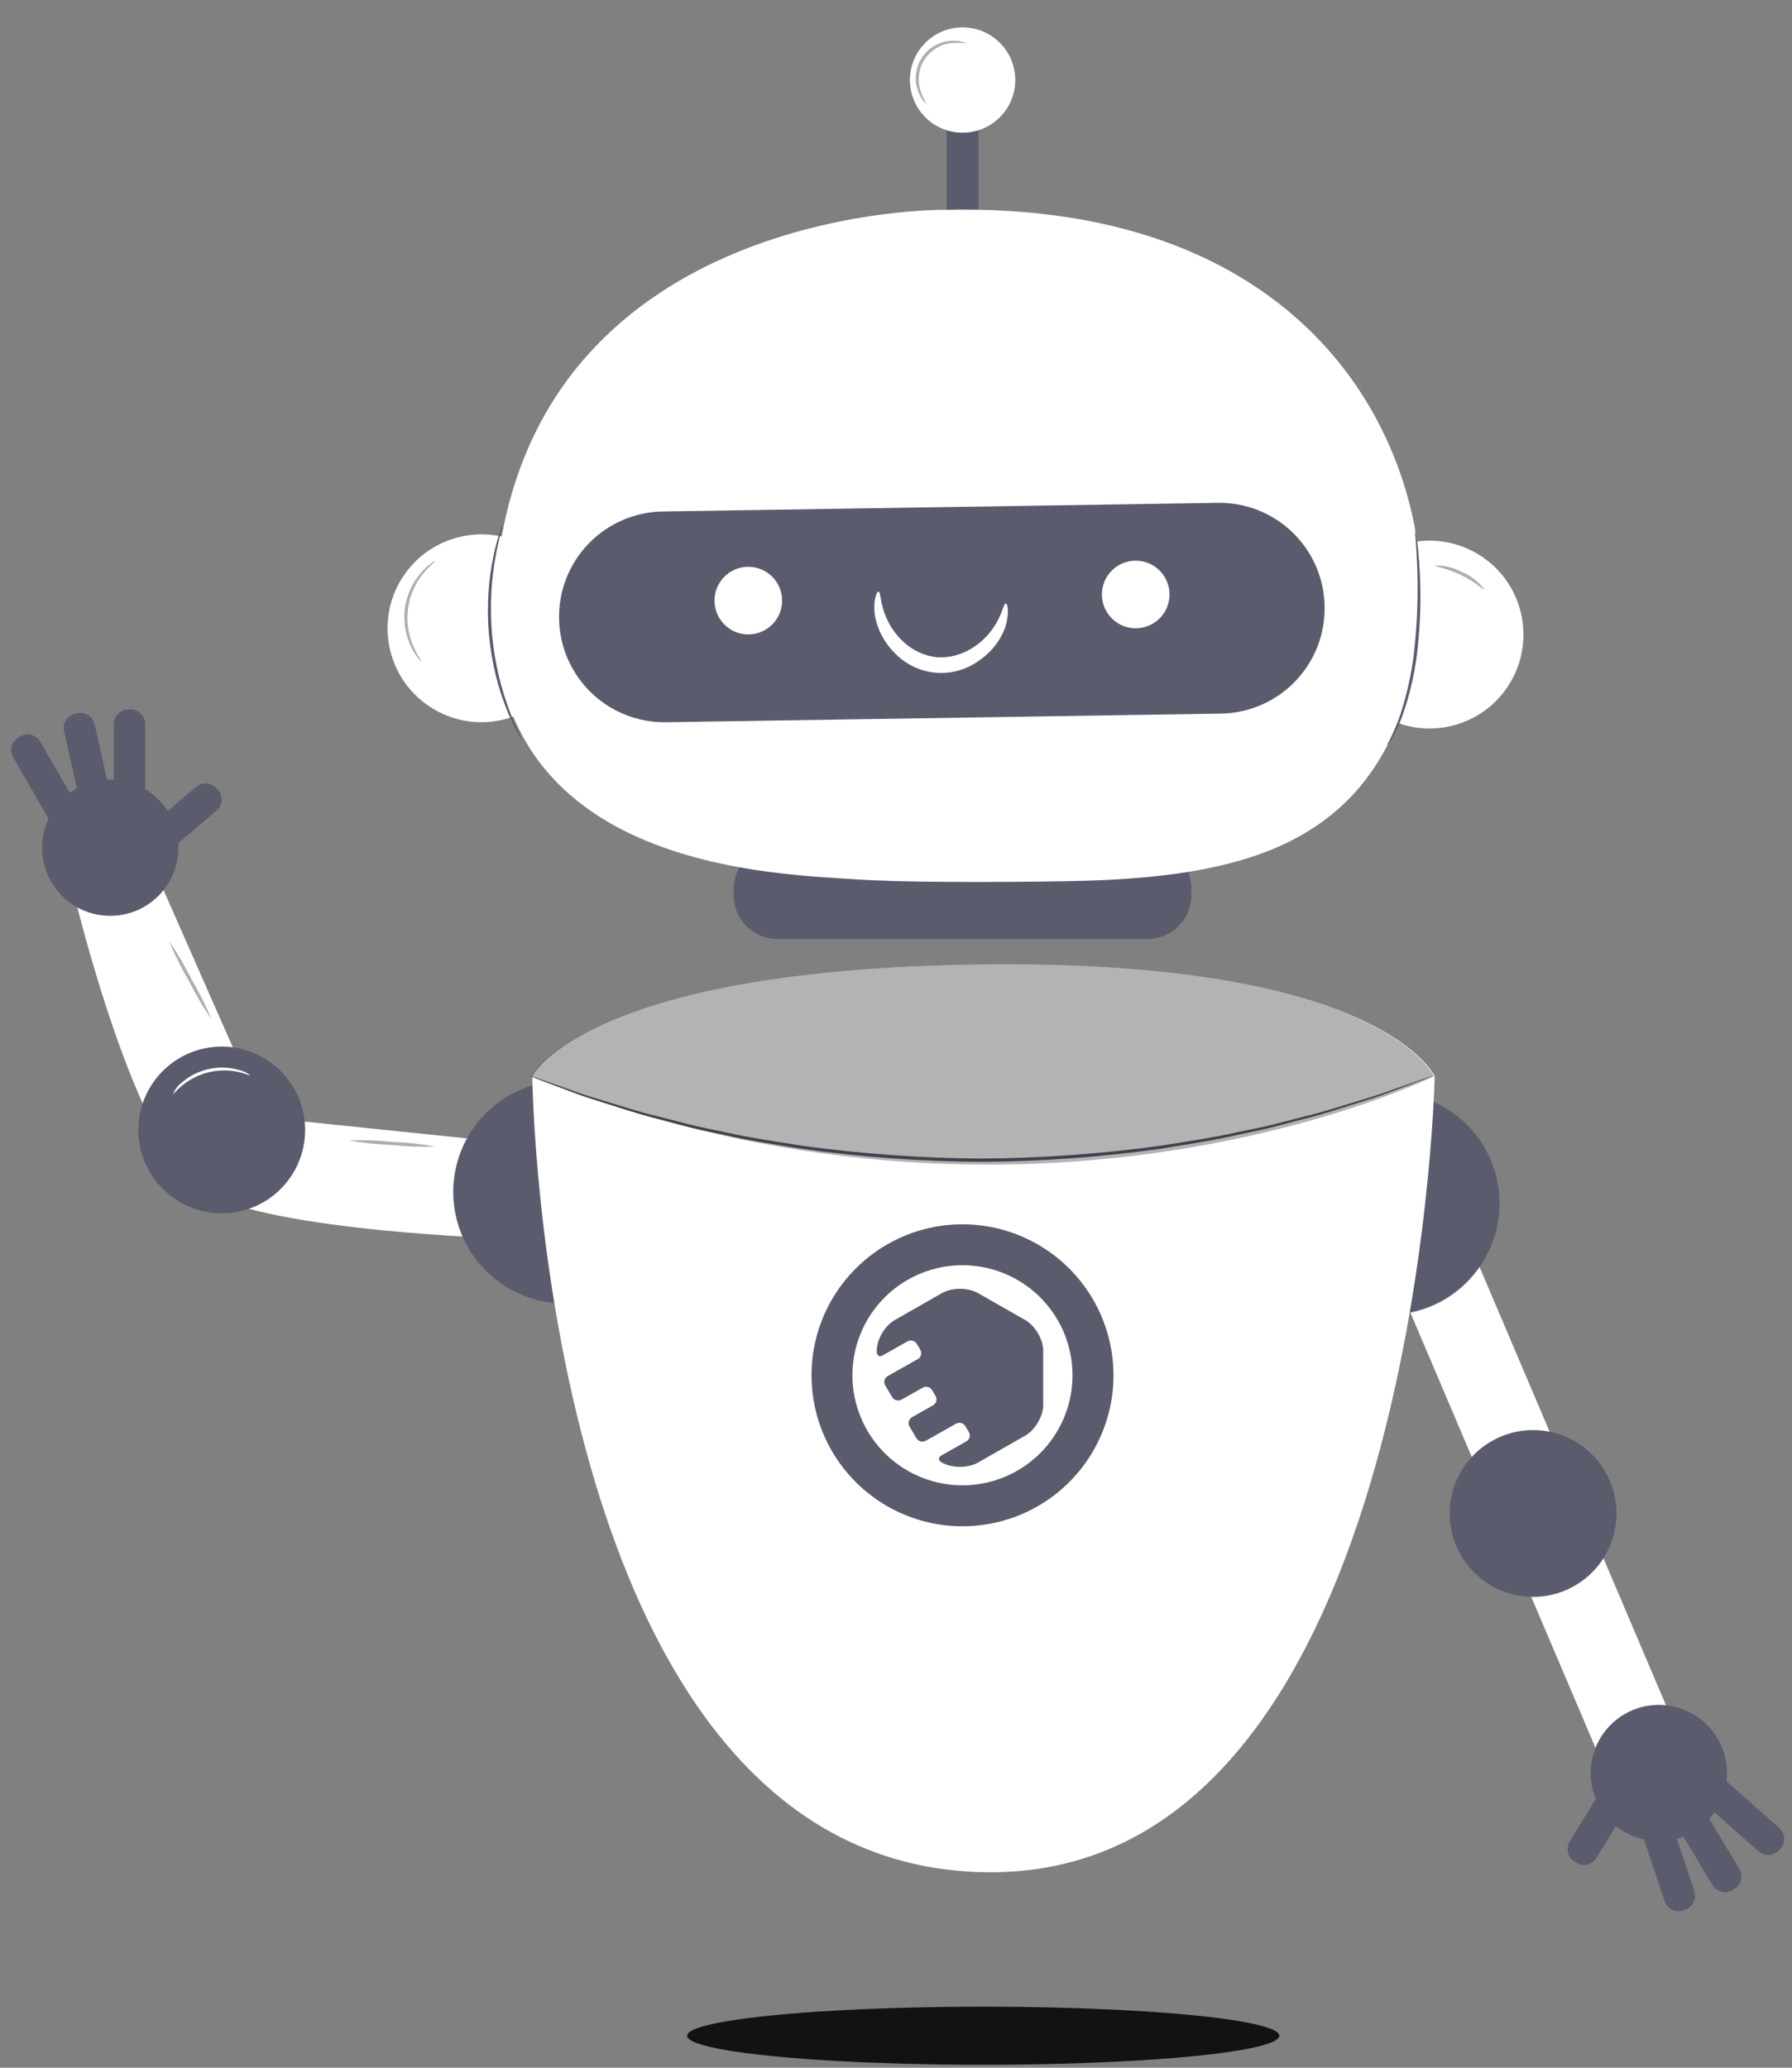 <?xml version="1.0" encoding="UTF-8"?> <svg xmlns="http://www.w3.org/2000/svg" width="299" height="345" viewBox="0 0 299 345" fill="none"><rect x="0" y="0" width="299" height="345" fill="#808080" stroke="none"/> <path d="M85.824 190.764L43.996 186.434L26.28 146.225L12.516 149.81C12.516 149.81 22.685 192.303 34.065 198.887C45.446 205.471 84.324 206.653 84.324 206.653L85.824 190.764Z" fill="white"></path> <path d="M108.059 211.215C114.865 203.557 114.174 191.832 106.517 185.026C98.859 178.22 87.134 178.911 80.328 186.568C73.522 194.226 74.212 205.951 81.87 212.757C89.528 219.563 101.253 218.873 108.059 211.215Z" fill="#5A5C6D"></path> <path d="M94.196 217.458C89.897 217.458 85.732 215.967 82.409 213.24C79.086 210.513 76.811 206.718 75.973 202.502C75.134 198.286 75.783 193.91 77.81 190.119C79.836 186.328 83.114 183.356 87.086 181.711C91.057 180.066 95.476 179.849 99.59 181.097C103.703 182.345 107.257 184.981 109.645 188.555C112.033 192.129 113.108 196.421 112.687 200.699C112.265 204.976 110.374 208.976 107.334 212.016C105.613 213.746 103.565 215.118 101.31 216.052C99.055 216.986 96.637 217.464 94.196 217.458ZM94.196 180.357C89.909 180.352 85.753 181.834 82.436 184.551C79.119 187.267 76.847 191.049 76.006 195.253C75.165 199.457 75.808 203.822 77.825 207.605C79.842 211.388 83.108 214.355 87.067 216C91.026 217.645 95.433 217.866 99.537 216.626C103.641 215.386 107.188 212.761 109.573 209.199C111.959 205.637 113.036 201.358 112.62 197.091C112.205 192.824 110.323 188.833 107.294 185.799C105.579 184.071 103.539 182.7 101.29 181.766C99.042 180.832 96.631 180.353 94.196 180.357Z" fill="#5A5C6D"></path> <path d="M40.245 202.064C47.716 200.27 52.319 192.759 50.525 185.288C48.731 177.816 41.22 173.213 33.749 175.007C26.277 176.801 21.675 184.312 23.468 191.783C25.262 199.255 32.773 203.858 40.245 202.064Z" fill="#5A5C6D"></path> <path d="M26.432 149.476C30.872 145.035 30.872 137.836 26.432 133.396C21.991 128.955 14.792 128.955 10.351 133.396C5.911 137.836 5.911 145.035 10.351 149.476C14.792 153.916 21.991 153.916 26.432 149.476Z" fill="#5A5C6D"></path> <path d="M36.117 135.282L26.754 143.189L23.378 139.19L32.74 131.284C33.233 130.868 33.872 130.664 34.515 130.718C35.157 130.773 35.753 131.08 36.169 131.573L36.4 131.846C36.607 132.09 36.765 132.373 36.863 132.677C36.961 132.982 36.998 133.304 36.972 133.623C36.946 133.942 36.857 134.253 36.71 134.538C36.563 134.823 36.362 135.076 36.117 135.282Z" fill="#5A5C6D"></path> <path d="M24.224 120.803V132.719C24.224 132.812 24.188 132.9 24.122 132.965C24.057 133.03 23.969 133.067 23.877 133.067H19.348C19.256 133.067 19.168 133.03 19.102 132.965C19.037 132.9 19.001 132.812 19.001 132.719V120.803C19.001 120.157 19.257 119.538 19.713 119.082C20.169 118.626 20.788 118.37 21.434 118.37H21.791C22.436 118.37 23.055 118.626 23.512 119.082C23.968 119.538 24.224 120.157 24.224 120.803Z" fill="#5A5C6D"></path> <path d="M15.789 120.848L18.391 132.477C18.411 132.567 18.395 132.661 18.345 132.739C18.296 132.817 18.218 132.872 18.128 132.892L13.708 133.881C13.618 133.901 13.524 133.884 13.446 133.835C13.368 133.786 13.313 133.707 13.293 133.617L10.692 121.988C10.551 121.358 10.666 120.698 11.011 120.154C11.357 119.609 11.905 119.223 12.535 119.083L12.884 119.005C13.513 118.864 14.173 118.979 14.718 119.324C15.263 119.67 15.648 120.218 15.789 120.848Z" fill="#5A5C6D"></path> <path d="M6.719 123.762L12.677 134.082C12.723 134.162 12.736 134.257 12.712 134.346C12.688 134.435 12.63 134.511 12.55 134.557L8.628 136.821C8.549 136.867 8.454 136.88 8.365 136.856C8.276 136.832 8.2 136.774 8.154 136.694L2.195 126.374C1.873 125.815 1.785 125.151 1.952 124.528C2.119 123.904 2.527 123.373 3.086 123.05L3.395 122.871C3.954 122.549 4.618 122.461 5.242 122.628C5.865 122.795 6.396 123.203 6.719 123.762Z" fill="#5A5C6D"></path> <path d="M267.613 294.927L280.133 289.602L244.007 204.66L231.487 209.985L267.613 294.927Z" fill="white"></path> <path d="M245.801 212.777C252.423 204.96 251.454 193.254 243.637 186.632C235.82 180.009 224.115 180.978 217.492 188.795C210.87 196.612 211.838 208.318 219.656 214.94C227.473 221.562 239.178 220.594 245.801 212.777Z" fill="#5A5C6D"></path> <path d="M231.684 219.404C228.774 219.406 225.904 218.724 223.305 217.413C220.707 216.103 218.452 214.201 216.723 211.86C214.993 209.519 213.838 206.805 213.349 203.936C212.86 201.067 213.052 198.124 213.908 195.342C214.924 192.062 216.829 189.127 219.413 186.864C221.996 184.601 225.157 183.099 228.543 182.525C231.928 181.951 235.407 182.327 238.592 183.611C241.777 184.895 244.544 187.037 246.585 189.8C248.625 192.562 249.86 195.836 250.152 199.258C250.443 202.679 249.78 206.115 248.236 209.183C246.692 212.25 244.328 214.83 241.406 216.634C238.484 218.439 235.119 219.398 231.684 219.404ZM231.684 182.283C228.256 182.287 224.896 183.241 221.977 185.041C219.059 186.84 216.697 189.414 215.155 192.476C213.612 195.538 212.949 198.967 213.239 202.383C213.53 205.799 214.762 209.068 216.799 211.825C218.836 214.583 221.599 216.721 224.779 218.002C227.959 219.283 231.432 219.657 234.812 219.082C238.192 218.507 241.346 217.005 243.923 214.744C246.5 212.484 248.4 209.552 249.411 206.276C250.853 201.581 250.374 196.506 248.078 192.164C245.783 187.822 241.858 184.569 237.166 183.118C235.372 182.562 233.503 182.281 231.625 182.283H231.684Z" fill="#5A5C6D"></path> <path d="M269.206 256.25C271.263 248.847 266.929 241.178 259.526 239.12C252.123 237.063 244.453 241.397 242.396 248.8C240.339 256.203 244.672 263.873 252.076 265.93C259.479 267.987 267.148 263.654 269.206 256.25Z" fill="#5A5C6D"></path> <path d="M276.781 307.201C283.06 307.201 288.151 302.11 288.151 295.83C288.151 289.551 283.06 284.46 276.781 284.46C270.501 284.46 265.41 289.551 265.41 295.83C265.41 302.11 270.501 307.201 276.781 307.201Z" fill="#5A5C6D"></path> <path d="M261.908 307.281L268.275 296.834L272.744 299.558L266.377 310.005C266.041 310.556 265.5 310.951 264.873 311.103C264.246 311.255 263.584 311.152 263.033 310.816L262.728 310.63C262.454 310.465 262.215 310.247 262.025 309.989C261.835 309.73 261.699 309.437 261.622 309.126C261.546 308.815 261.532 308.492 261.581 308.175C261.63 307.859 261.741 307.555 261.908 307.281Z" fill="#5A5C6D"></path> <path d="M277.76 317.245L273.987 305.942C273.957 305.854 273.964 305.759 274.005 305.677C274.047 305.594 274.119 305.531 274.206 305.502L278.502 304.068C278.589 304.039 278.685 304.046 278.767 304.087C278.849 304.128 278.912 304.2 278.941 304.288L282.715 315.591C282.812 315.896 282.849 316.216 282.822 316.535C282.796 316.853 282.707 317.163 282.561 317.447C282.415 317.732 282.214 317.984 281.97 318.191C281.726 318.397 281.444 318.553 281.14 318.651L280.801 318.764C280.196 318.958 279.539 318.907 278.971 318.624C278.403 318.34 277.968 317.845 277.76 317.245Z" fill="#5A5C6D"></path> <path d="M285.754 314.536L279.604 304.329C279.581 304.29 279.565 304.247 279.558 304.202C279.552 304.157 279.554 304.111 279.565 304.066C279.576 304.022 279.595 303.98 279.622 303.944C279.649 303.907 279.684 303.876 279.723 303.852L283.601 301.515C283.64 301.492 283.684 301.476 283.729 301.469C283.774 301.462 283.82 301.465 283.864 301.476C283.909 301.487 283.95 301.506 283.987 301.533C284.024 301.56 284.055 301.594 284.078 301.634L290.228 311.841C290.562 312.393 290.661 313.056 290.506 313.682C290.351 314.308 289.953 314.847 289.4 315.18L289.094 315.365C288.541 315.698 287.879 315.798 287.253 315.642C286.626 315.487 286.087 315.089 285.754 314.536Z" fill="#5A5C6D"></path> <path d="M293.431 308.909L284.511 301.006C284.442 300.945 284.4 300.859 284.395 300.767C284.389 300.675 284.42 300.584 284.482 300.515L287.478 297.133C287.539 297.064 287.625 297.023 287.717 297.017C287.809 297.011 287.9 297.043 287.969 297.104L296.888 305.006C297.371 305.434 297.664 306.036 297.703 306.681C297.742 307.325 297.524 307.958 297.096 308.441L296.859 308.708C296.43 309.188 295.829 309.479 295.186 309.516C294.544 309.554 293.913 309.335 293.431 308.909Z" fill="#5A5C6D"></path> <path d="M88.812 179.582C88.812 179.582 90.153 309.813 163.233 312.355C236.312 314.897 239.381 180.516 239.381 179.582C239.381 179.582 230.751 160.168 164.097 160.922C97.442 161.677 88.812 179.582 88.812 179.582Z" fill="white"></path> <path d="M129.718 156.662H191.487C195.518 156.662 198.786 153.394 198.786 149.363V148.3C198.786 144.269 195.518 141.001 191.487 141.001H129.718C125.687 141.001 122.419 144.269 122.419 148.3V149.363C122.419 153.394 125.687 156.662 129.718 156.662Z" fill="#5A5C6D"></path> <path d="M157.94 40.861H163.272V13.899H157.94V40.861Z" fill="#5A5C6D"></path> <path d="M242.145 121.127C250.565 119.126 255.768 110.678 253.767 102.258C251.766 93.838 243.318 88.634 234.897 90.635C226.477 92.637 221.274 101.085 223.275 109.505C225.277 117.925 233.725 123.128 242.145 121.127Z" fill="white"></path> <path d="M83.802 120.109C92.242 118.195 97.532 109.801 95.618 101.361C93.703 92.92 85.309 87.63 76.869 89.545C68.429 91.459 63.138 99.853 65.053 108.294C66.967 116.734 75.362 122.024 83.802 120.109Z" fill="white"></path> <path d="M157.502 35.012C157.502 35.012 93.787 34.247 83.718 89.471C73.648 144.696 127.512 145.689 143.013 146.731C150.034 147.208 165.069 147.258 178.337 147.019C207.712 146.513 228.467 140.833 235.527 113.583C236.368 110.388 236.897 107.118 237.106 103.821C238.963 73.91 218.774 33.542 157.502 35.012Z" fill="white"></path> <path d="M203.719 119.065L111.156 120.505C108.846 120.545 106.551 120.13 104.402 119.283C102.253 118.436 100.293 117.173 98.632 115.567C96.972 113.961 95.645 112.044 94.726 109.924C93.808 107.805 93.317 105.525 93.28 103.215C93.241 100.905 93.657 98.61 94.506 96.461C95.354 94.312 96.618 92.352 98.224 90.692C99.831 89.031 101.749 87.704 103.869 86.786C105.989 85.868 108.27 85.376 110.58 85.34L203.143 83.9C205.453 83.858 207.749 84.272 209.898 85.119C212.048 85.966 214.009 87.228 215.669 88.835C217.33 90.441 218.657 92.359 219.575 94.479C220.493 96.599 220.983 98.879 221.018 101.19C221.059 103.5 220.644 105.796 219.796 107.945C218.948 110.095 217.684 112.056 216.077 113.716C214.471 115.377 212.552 116.704 210.431 117.622C208.311 118.539 206.03 119.03 203.719 119.065Z" fill="#5A5C6D"></path> <path d="M130.392 101.299C130.177 102.393 129.642 103.399 128.855 104.19C128.068 104.98 127.064 105.52 125.971 105.74C124.877 105.96 123.743 105.851 122.711 105.427C121.68 105.002 120.797 104.281 120.175 103.355C119.553 102.429 119.22 101.34 119.217 100.224C119.214 99.109 119.542 98.017 120.16 97.088C120.777 96.159 121.656 95.434 122.686 95.005C123.715 94.575 124.849 94.46 125.943 94.675C126.67 94.818 127.362 95.102 127.979 95.512C128.597 95.922 129.127 96.45 129.54 97.065C129.953 97.68 130.241 98.371 130.387 99.097C130.534 99.824 130.535 100.572 130.392 101.299Z" fill="white"></path> <path d="M195.033 100.266C194.82 101.361 194.286 102.369 193.5 103.161C192.714 103.953 191.71 104.494 190.616 104.715C189.523 104.937 188.388 104.829 187.355 104.405C186.323 103.982 185.439 103.261 184.816 102.335C184.193 101.409 183.859 100.319 183.856 99.203C183.853 98.087 184.181 96.996 184.798 96.066C185.416 95.136 186.295 94.411 187.325 93.981C188.355 93.552 189.489 93.437 190.584 93.652C192.051 93.94 193.343 94.799 194.177 96.039C195.011 97.279 195.319 98.799 195.033 100.266Z" fill="white"></path> <path d="M185.725 231.301C185.362 236.27 183.534 241.021 180.471 244.951C177.409 248.882 173.25 251.816 168.52 253.383C163.79 254.95 158.701 255.079 153.898 253.754C149.095 252.429 144.792 249.709 141.534 245.939C138.276 242.169 136.21 237.517 135.596 232.573C134.981 227.628 135.847 222.612 138.083 218.159C140.32 213.707 143.826 210.017 148.159 207.557C152.492 205.097 157.458 203.977 162.427 204.339C169.091 204.827 175.289 207.941 179.657 212.997C184.026 218.053 186.208 224.637 185.725 231.301Z" fill="#5A5C6D"></path> <path d="M178.902 230.804C178.637 234.426 177.304 237.888 175.071 240.753C172.838 243.617 169.806 245.755 166.359 246.896C162.911 248.037 159.202 248.13 155.702 247.164C152.201 246.197 149.066 244.214 146.692 241.465C144.318 238.717 142.813 235.326 142.367 231.722C141.92 228.118 142.552 224.462 144.184 221.217C145.815 217.973 148.371 215.284 151.53 213.493C154.689 211.701 158.308 210.886 161.93 211.152C164.336 211.326 166.683 211.974 168.838 213.056C170.993 214.139 172.913 215.635 174.489 217.461C176.065 219.286 177.266 221.404 178.024 223.693C178.781 225.983 179.079 228.399 178.902 230.804Z" fill="white"></path> <path d="M166.825 19.567C170.257 16.135 170.257 10.571 166.825 7.138C163.392 3.706 157.828 3.706 154.396 7.138C150.963 10.571 150.963 16.135 154.396 19.567C157.828 23 163.392 23 166.825 19.567Z" fill="white"></path> <path d="M146.569 98.697C146.987 98.747 146.778 100.683 148.009 103.335C148.707 104.856 149.723 106.211 150.989 107.307C152.472 108.612 154.319 109.433 156.282 109.66C158.255 109.788 160.221 109.317 161.922 108.31C163.362 107.472 164.608 106.338 165.577 104.983C167.265 102.63 167.414 100.653 167.831 100.683C168 100.683 168.169 101.18 168.169 102.113C168.131 103.443 167.791 104.747 167.176 105.927C166.25 107.709 164.883 109.224 163.203 110.326C161.127 111.789 158.599 112.465 156.07 112.234C153.541 112.003 151.176 110.879 149.4 109.065C147.95 107.678 146.882 105.94 146.301 104.02C145.887 102.739 145.779 101.378 145.984 100.048C146.152 99.124 146.411 98.667 146.569 98.697Z" fill="white"></path> <path d="M231.409 124.427C231.31 124.427 232.452 122.64 233.554 119.512C234.925 115.415 235.792 111.166 236.136 106.86C236.534 102.569 236.633 98.255 236.434 93.95C236.364 92.292 236.285 90.971 236.205 89.978C236.138 89.498 236.122 89.012 236.156 88.528C236.283 88.996 236.366 89.475 236.404 89.958C236.543 90.882 236.682 92.222 236.801 93.93C237.113 98.27 237.063 102.628 236.652 106.959C236.303 111.306 235.378 115.587 233.901 119.69C233.434 120.928 232.87 122.127 232.213 123.275C231.979 123.682 231.709 124.067 231.409 124.427Z" fill="#5A5C6D"></path> <path d="M83.838 87.624C83.782 88.106 83.679 88.582 83.53 89.044C83.401 89.491 83.262 90.037 83.133 90.693C83.004 91.348 82.805 92.063 82.686 92.887C82.338 94.801 82.106 96.735 81.991 98.677C81.857 101.053 81.891 103.436 82.09 105.807C82.312 108.174 82.697 110.524 83.242 112.838C83.698 114.731 84.269 116.595 84.95 118.419C85.218 119.204 85.526 119.889 85.775 120.504C86.023 121.12 86.261 121.637 86.46 122.054C86.686 122.482 86.872 122.931 87.016 123.394C86.733 123.001 86.487 122.582 86.281 122.143C86 121.647 85.745 121.136 85.516 120.614C85.238 120.018 84.901 119.333 84.613 118.548C83.875 116.729 83.265 114.861 82.785 112.957C82.204 110.621 81.799 108.244 81.574 105.847C81.371 103.452 81.352 101.045 81.514 98.647C81.653 96.688 81.925 94.74 82.329 92.818C82.478 91.994 82.686 91.269 82.855 90.623C83.024 89.978 83.183 89.431 83.332 88.985C83.463 88.518 83.633 88.063 83.838 87.624Z" fill="#5A5C6D"></path> <path d="M88.346 179.473L88.723 179.582L89.835 179.959L94.066 181.449L97.124 182.541C98.247 182.919 99.488 183.276 100.809 183.683C103.46 184.468 106.449 185.491 109.846 186.285L115.139 187.646C116.986 188.112 118.932 188.46 120.938 188.897C124.91 189.811 129.27 190.436 133.848 191.171C143.748 192.529 153.726 193.243 163.719 193.306C173.712 193.247 183.691 192.534 193.591 191.171C198.139 190.436 202.469 189.821 206.501 188.897C208.487 188.47 210.473 188.122 212.3 187.656L217.603 186.295C220.989 185.501 223.979 184.478 226.63 183.693C227.951 183.286 229.192 182.929 230.314 182.551L233.373 181.459L237.603 179.969L238.716 179.592C238.841 179.543 238.97 179.506 239.103 179.483L238.736 179.642L237.643 180.069L233.442 181.648L230.314 182.819C229.202 183.207 227.961 183.574 226.64 184.001C223.988 184.815 221.009 185.858 217.613 186.682L212.31 188.073C210.473 188.549 208.517 188.907 206.511 189.354C202.538 190.287 198.169 190.923 193.601 191.678C183.68 193.07 173.677 193.796 163.66 193.852C153.645 193.789 143.646 193.059 133.729 191.668C129.171 190.923 124.791 190.277 120.819 189.344C118.833 188.897 116.847 188.539 115.019 188.063L109.716 186.673C106.32 185.848 103.341 184.806 100.689 183.991C99.369 183.564 98.137 183.197 97.015 182.809L93.966 181.667L89.766 180.088L88.673 179.661C88.558 179.609 88.449 179.546 88.346 179.473Z" fill="#5A5C6D"></path> <g opacity="0.3"> <path d="M88.684 179.582C88.684 179.582 97.314 161.707 163.968 160.922C230.623 160.138 239.252 179.582 239.252 179.582C239.252 179.582 171.982 212.741 88.684 179.582Z" fill="black"></path> </g> <path d="M149.428 39.143C149.352 39.15 149.275 39.15 149.199 39.143L148.534 39.212C147.938 39.272 147.064 39.292 145.942 39.421C142.776 39.728 139.634 40.249 136.538 40.98C120.524 44.647 106.4 54.033 96.815 67.376C92.185 73.787 88.679 80.94 86.448 88.528C86.1 89.6 85.911 90.454 85.743 91.02L85.554 91.676C85.536 91.752 85.509 91.825 85.475 91.894C85.461 91.819 85.461 91.742 85.475 91.666C85.475 91.487 85.554 91.269 85.614 91.001C85.752 90.425 85.901 89.561 86.219 88.468C87.048 85.383 88.111 82.365 89.397 79.441C93.642 69.724 100.104 61.136 108.265 54.366C116.462 47.648 126.117 42.941 136.458 40.622C139.573 39.915 142.737 39.447 145.922 39.222C147.054 39.123 147.908 39.133 148.524 39.103H149.199C149.358 39.123 149.428 39.133 149.428 39.143Z" fill="white"></path> <path d="M87.094 115.589C86.697 114.974 86.389 114.305 86.181 113.603C85.003 110.284 84.454 106.775 84.562 103.255C84.534 102.524 84.621 101.794 84.82 101.09C84.979 101.09 84.761 104.407 85.396 108.419C86.032 112.431 87.243 115.529 87.094 115.589Z" fill="white"></path> <path d="M70.379 110.455C70.379 110.455 70.15 110.296 69.842 109.919C69.403 109.384 69.027 108.801 68.72 108.181C67.66 106.128 67.254 103.799 67.558 101.509C67.861 99.218 68.859 97.076 70.418 95.37C70.875 94.848 71.391 94.381 71.957 93.98C72.152 93.816 72.374 93.689 72.613 93.603C72.672 93.682 71.779 94.288 70.696 95.589C69.276 97.29 68.367 99.359 68.075 101.557C67.783 103.754 68.121 105.989 69.048 108.002C69.743 109.581 70.448 110.395 70.379 110.455Z" fill="#AEAEAE"></path> <path d="M161.176 7.226C160.401 7.14 159.62 7.124 158.842 7.176C157.916 7.257 157.021 7.55 156.225 8.031C155.429 8.512 154.754 9.169 154.252 9.951C153.75 10.733 153.433 11.62 153.327 12.544C153.22 13.468 153.327 14.403 153.638 15.279C153.907 16.006 154.239 16.707 154.632 17.375C154.632 17.375 154.433 17.256 154.155 16.938C153.773 16.478 153.471 15.958 153.261 15.399C152.882 14.471 152.732 13.466 152.824 12.469C152.916 11.471 153.246 10.511 153.788 9.668C154.33 8.825 155.066 8.125 155.936 7.628C156.805 7.13 157.782 6.849 158.783 6.809C159.377 6.767 159.974 6.824 160.55 6.977C160.997 7.047 161.176 7.196 161.176 7.226Z" fill="#AEAEAE"></path> <path d="M247.734 98.409C247.624 98.528 246.085 97.048 243.761 95.936C241.438 94.824 239.322 94.496 239.342 94.337C240.961 94.297 242.562 94.688 243.98 95.469C245.473 96.094 246.769 97.109 247.734 98.409Z" fill="#AEAEAE"></path> <path d="M111.523 272.265C111.478 272.206 111.438 272.143 111.404 272.076L111.076 271.49C110.778 270.924 110.381 270.17 109.865 269.206C109.606 268.71 109.328 268.154 109.011 267.558L108.077 265.572C107.402 264.132 106.647 262.493 105.902 260.606C105.525 259.683 105.128 258.71 104.711 257.707C104.294 256.704 103.936 255.611 103.529 254.509C102.675 252.314 101.95 249.901 101.106 247.399C99.547 242.334 98.017 236.723 96.677 230.765C95.336 224.806 94.363 219.057 93.569 213.823C92.774 208.59 92.258 203.892 91.94 199.861C91.751 197.875 91.632 196.067 91.533 194.478C91.433 192.889 91.344 191.499 91.314 190.407C91.284 189.314 91.255 188.47 91.225 187.835V187.169C91.214 187.094 91.214 187.017 91.225 186.941C91.236 187.017 91.236 187.094 91.225 187.169L91.284 187.835C91.284 188.46 91.394 189.324 91.463 190.397C91.533 191.469 91.632 192.879 91.771 194.458C91.91 196.037 92.039 197.845 92.258 199.831C92.615 203.803 93.251 208.53 93.996 213.734C94.74 218.937 95.823 224.657 97.134 230.616C98.444 236.574 99.984 242.175 101.503 247.23C102.347 249.732 103.052 252.136 103.886 254.33C104.284 255.443 104.661 256.505 105.038 257.528L106.19 260.448C106.905 262.305 107.64 263.953 108.296 265.413L109.189 267.399C109.477 268.005 109.755 268.561 110.004 269.067L111.116 271.391L111.394 271.997C111.454 272.077 111.498 272.168 111.523 272.265Z" fill="white"></path> <path d="M72.665 191.3C70.242 191.392 67.816 191.306 65.405 191.042C62.984 190.957 60.571 190.702 58.186 190.277C60.609 190.186 63.035 190.272 65.445 190.535C67.867 190.62 70.279 190.875 72.665 191.3Z" fill="#AEAEAE"></path> <path d="M35.303 170.098C33.894 168.047 32.63 165.9 31.519 163.673C30.26 161.528 29.152 159.298 28.202 157C29.607 159.056 30.867 161.206 31.976 163.435C33.242 165.574 34.353 167.801 35.303 170.098Z" fill="#AEAEAE"></path> <path d="M146.779 303.576C146.388 303.569 145.998 303.523 145.617 303.437C144.566 303.25 143.528 302.998 142.508 302.683C140.994 302.222 139.514 301.654 138.079 300.984C136.332 300.142 134.652 299.166 133.054 298.065C131.475 296.936 129.987 295.685 128.606 294.321C127.486 293.2 126.451 291.998 125.507 290.726C124.861 289.877 124.273 288.985 123.749 288.055C123.535 287.728 123.359 287.378 123.223 287.012C123.303 286.962 124.137 288.402 125.795 290.508C126.77 291.732 127.821 292.892 128.943 293.983C131.692 296.654 134.846 298.873 138.288 300.557C139.694 301.237 141.14 301.83 142.618 302.335C145.16 303.189 146.799 303.477 146.779 303.576Z" fill="white"></path> <path d="M162.008 257.637C161.779 257.677 161.546 257.7 161.313 257.707C160.653 257.762 159.99 257.782 159.327 257.766C156.858 257.712 154.408 257.314 152.048 256.584C150.417 256.076 148.83 255.439 147.301 254.678C145.548 253.776 143.885 252.709 142.336 251.49C138.746 248.732 135.917 245.107 134.114 240.955C132.31 236.803 131.593 232.261 132.028 227.756C132.19 225.8 132.539 223.865 133.07 221.976C133.546 220.338 134.161 218.743 134.908 217.209C135.985 214.985 137.369 212.922 139.019 211.082C139.461 210.579 139.932 210.102 140.429 209.652C140.593 209.487 140.769 209.335 140.955 209.195C140.955 209.195 140.3 209.9 139.168 211.181C137.579 213.05 136.243 215.12 135.196 217.338C133.634 220.607 132.704 224.142 132.455 227.756C132.052 232.181 132.769 236.637 134.539 240.713C136.309 244.79 139.075 248.355 142.584 251.083C144.088 252.293 145.704 253.357 147.41 254.261C148.906 255.049 150.463 255.714 152.068 256.247C154.393 257.001 156.807 257.445 159.248 257.567C161.045 257.637 162.008 257.577 162.008 257.637Z" fill="white"></path> <path d="M41.778 179.433C41.778 179.513 41.014 179.145 39.792 178.857C38.158 178.499 36.463 178.516 34.836 178.907C33.209 179.297 31.692 180.051 30.398 181.111C29.405 181.936 28.928 182.591 28.858 182.541C29.131 181.884 29.552 181.3 30.09 180.833C31.379 179.651 32.948 178.817 34.649 178.41C36.351 178.003 38.128 178.038 39.812 178.51C40.53 178.662 41.203 178.978 41.778 179.433Z" fill="white"></path> <path d="M188.427 80.693C188.427 80.832 176.233 80.951 161.198 80.951C146.163 80.951 133.958 80.832 133.958 80.693C133.958 80.554 146.153 80.434 161.198 80.434C176.242 80.434 188.427 80.534 188.427 80.693Z" fill="white"></path> <path d="M141.951 142.789C141.802 142.831 141.649 142.855 141.494 142.859L140.163 142.978C139.587 143.028 138.882 143.067 138.058 143.087C137.234 143.107 136.3 143.147 135.267 143.087C133.192 143.087 130.729 142.938 127.998 142.65C125.043 142.306 122.109 141.799 119.21 141.131C116.317 140.437 113.466 139.582 110.669 138.569C108.391 137.734 106.157 136.783 103.976 135.719C102.983 135.282 102.218 134.825 101.493 134.437C100.768 134.05 100.153 133.703 99.656 133.444L98.514 132.749C98.379 132.674 98.252 132.584 98.137 132.481C98.137 132.481 98.296 132.481 98.564 132.66L99.755 133.266C100.262 133.544 100.888 133.871 101.622 134.259C102.357 134.646 103.191 135.043 104.135 135.46C106.002 136.334 108.276 137.268 110.838 138.191C116.407 140.188 122.183 141.547 128.058 142.243C130.759 142.561 133.212 142.74 135.267 142.789C136.261 142.849 137.254 142.789 138.058 142.789C138.862 142.789 139.577 142.789 140.153 142.789H141.484C141.639 142.763 141.796 142.763 141.951 142.789Z" fill="white"></path> <path d="M221.226 187.537C221.153 187.585 221.072 187.622 220.988 187.646L220.273 187.914L217.512 188.907C216.31 189.344 214.841 189.85 213.103 190.357C211.365 190.863 209.409 191.519 207.194 192.075L203.738 192.988C202.537 193.296 201.265 193.555 199.965 193.862C197.363 194.488 194.542 194.985 191.583 195.551C178.693 197.796 165.593 198.598 152.526 197.944C149.547 197.755 146.657 197.606 143.995 197.298C142.665 197.159 141.374 197.06 140.142 196.891L136.597 196.405C134.333 196.136 132.307 195.729 130.529 195.412C128.752 195.094 127.213 194.796 125.971 194.508L123.111 193.872L122.366 193.694C122.28 193.679 122.197 193.653 122.118 193.614C122.207 193.607 122.297 193.607 122.386 193.614L123.131 193.743L126.011 194.289C127.262 194.538 128.792 194.826 130.579 195.094C132.367 195.362 134.383 195.749 136.647 195.997L140.182 196.444C141.413 196.603 142.704 196.693 144.035 196.822C146.687 197.11 149.547 197.239 152.546 197.418C158.554 197.666 165.158 197.676 172.089 197.269C179.021 196.861 185.565 195.997 191.494 195.024C194.473 194.478 197.273 194.031 199.875 193.396C201.176 193.098 202.447 192.849 203.649 192.551L207.105 191.668C209.319 191.141 211.276 190.526 213.013 190.029C214.751 189.533 216.241 189.036 217.443 188.669L220.233 187.775L220.968 187.556L221.226 187.537Z" fill="white"></path> <path fill-rule="evenodd" clip-rule="evenodd" d="M157.079 243.981L157.181 244.039C158.833 244.982 161.518 244.983 163.173 244.039L171.067 239.532C172.718 238.588 174.062 236.3 174.062 234.424V229.893V225.361C174.062 223.483 172.721 221.198 171.067 220.254L163.173 215.746C161.521 214.803 158.836 214.802 157.181 215.746L149.287 220.254C147.636 221.197 146.292 223.487 146.292 225.366V225.575C146.292 226.2 146.745 226.451 147.289 226.143L151.403 223.818C151.954 223.507 152.661 223.695 152.979 224.234L153.559 225.217C153.878 225.758 153.687 226.451 153.132 226.765L148.127 229.593C147.572 229.907 147.379 230.596 147.7 231.141L148.858 233.105C149.178 233.646 149.887 233.83 150.434 233.521L153.95 231.534C154.501 231.222 155.208 231.411 155.526 231.95L156.106 232.933C156.425 233.474 156.233 234.167 155.685 234.477L152.17 236.463C151.619 236.775 151.429 237.462 151.75 238.007L152.908 239.971C153.227 240.512 153.936 240.697 154.491 240.383L159.496 237.555C160.051 237.241 160.761 237.427 161.079 237.967L161.659 238.949C161.978 239.491 161.791 240.181 161.239 240.493L157.08 242.844C156.527 243.156 156.527 243.665 157.079 243.981Z" fill="#5A5C6D"></path> <ellipse opacity="0.9" cx="164.052" cy="339.663" rx="49.406" ry="4.844" fill="#060607"></ellipse> </svg> 